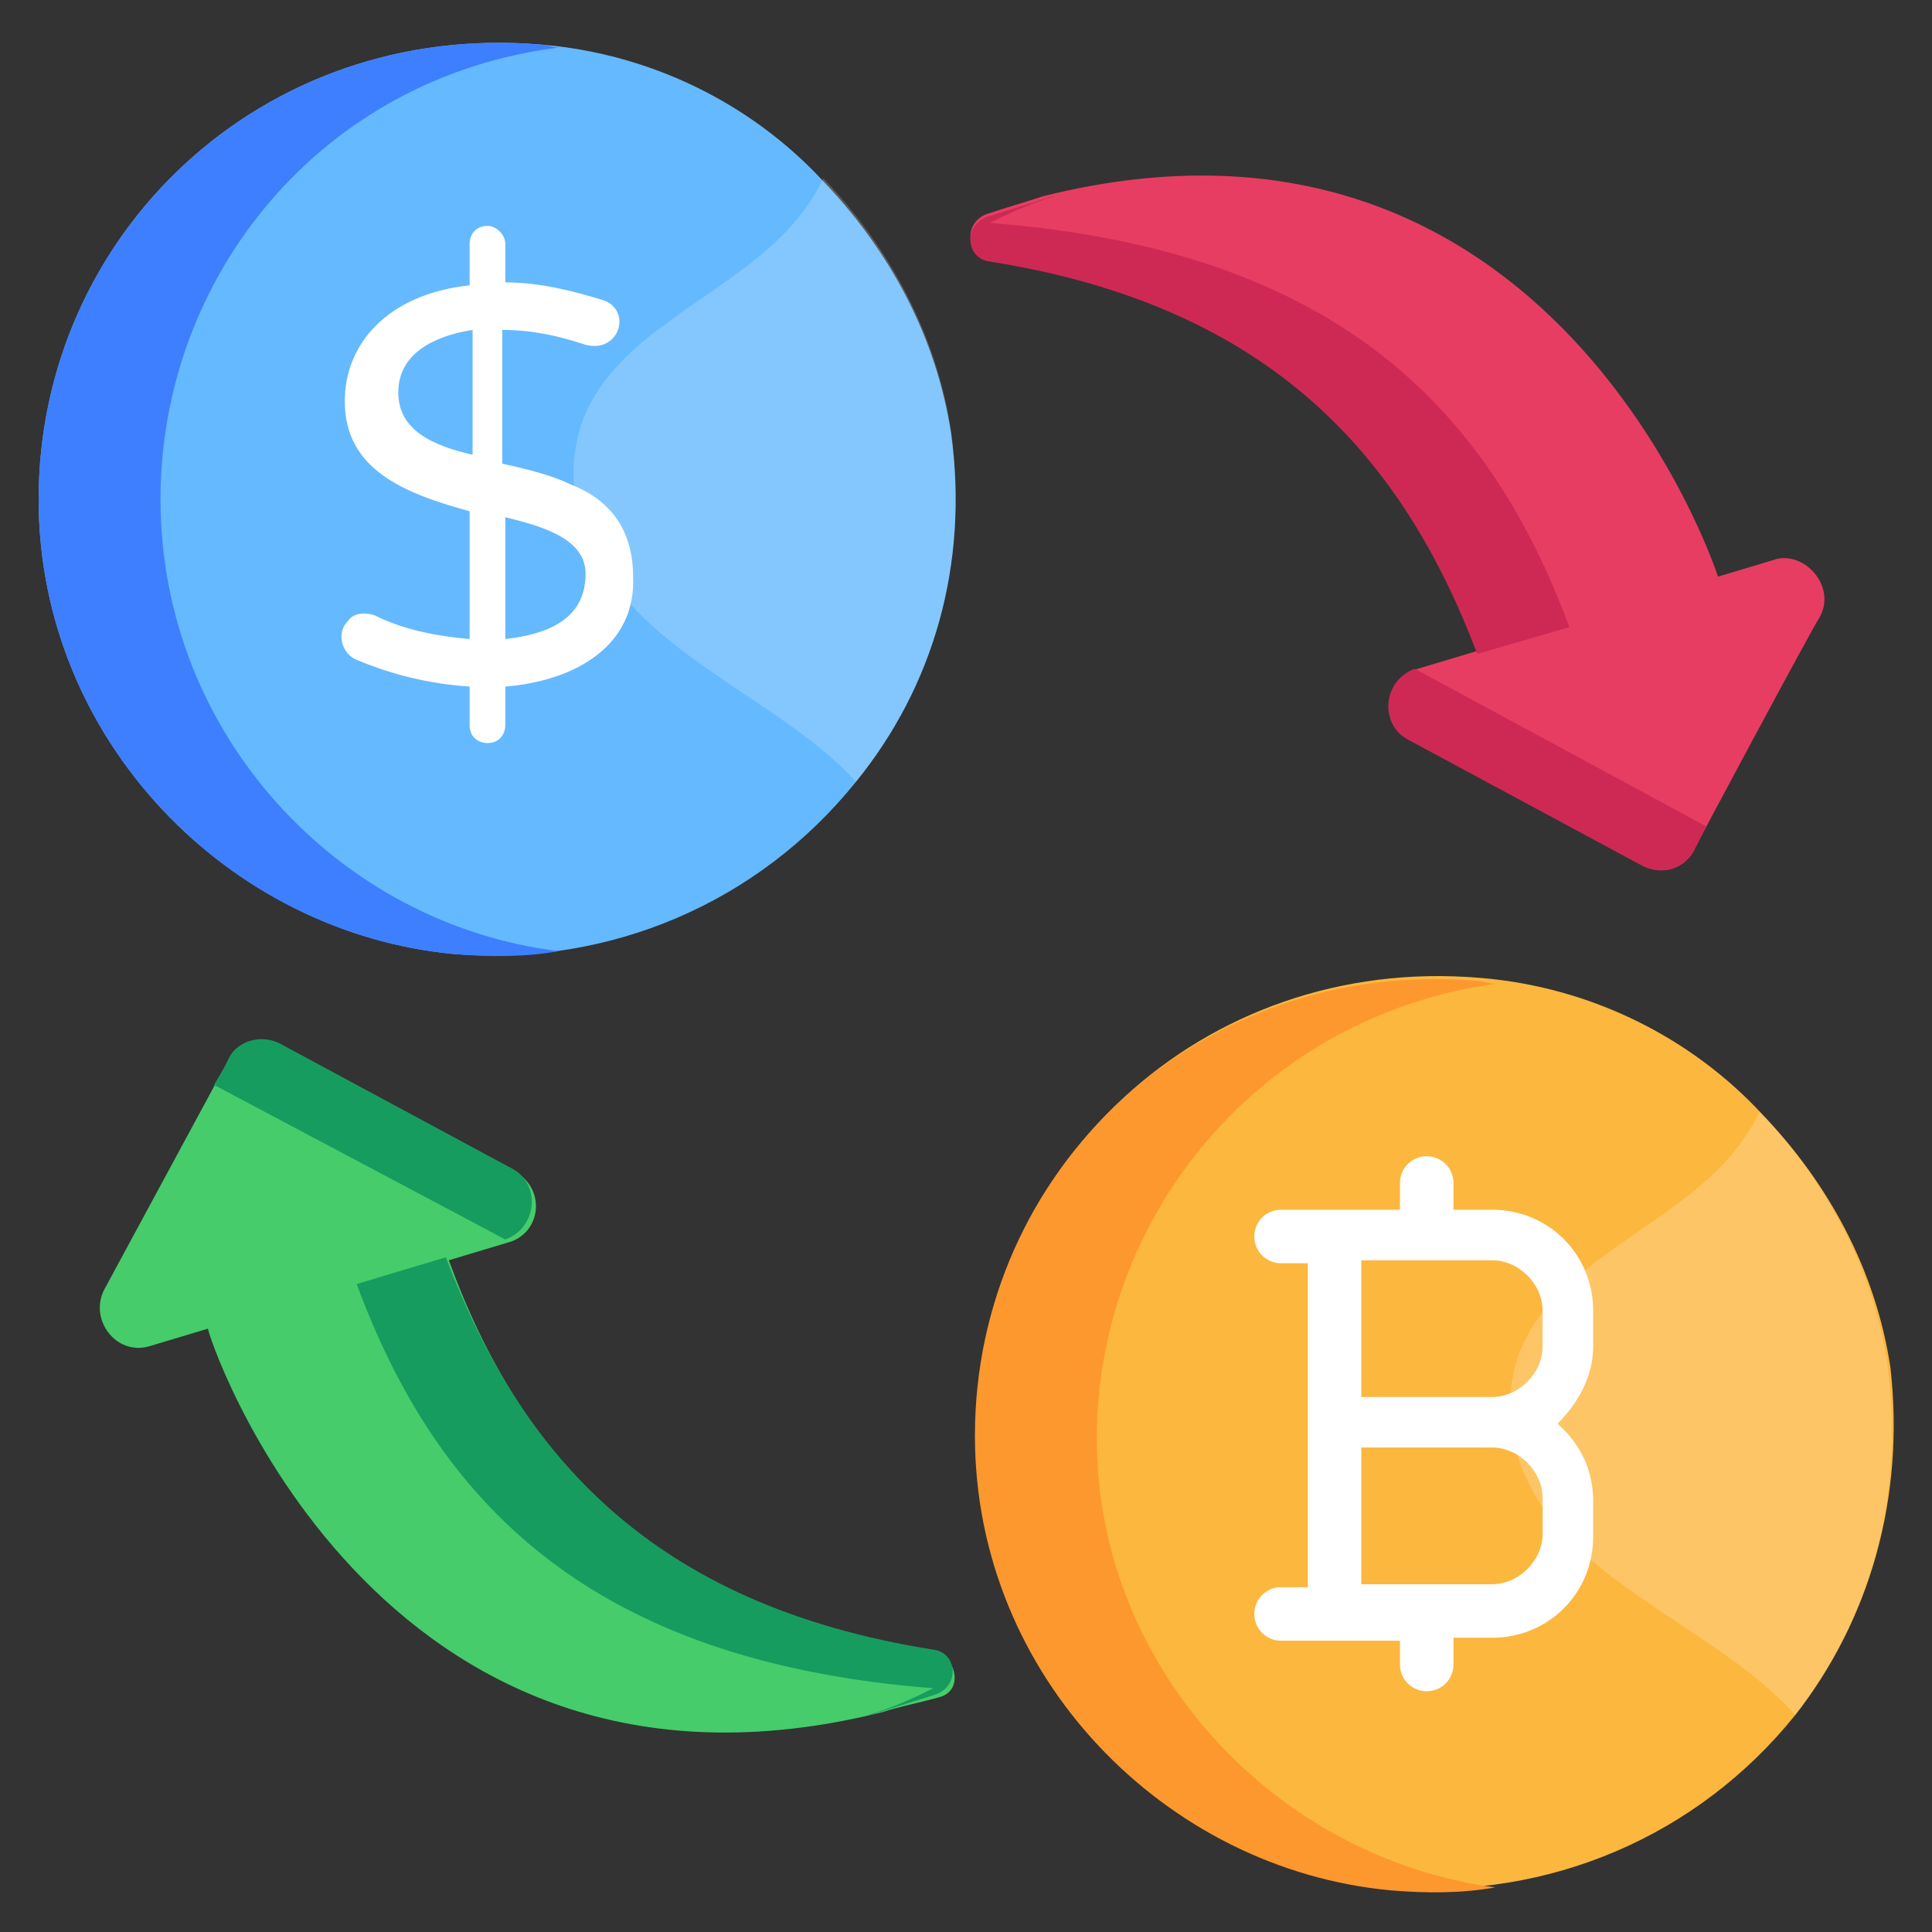<?xml version="1.0" encoding="utf-8"?>
<!-- Generator: Adobe Illustrator 25.4.1, SVG Export Plug-In . SVG Version: 6.00 Build 0)  -->
<svg version="1.1" id="Layer_1" xmlns="http://www.w3.org/2000/svg" xmlns:xlink="http://www.w3.org/1999/xlink" x="0px" y="0px"
	 width="65px" height="65px" viewBox="0 0 65 65" style="enable-background:new 0 0 65 65;" xml:space="preserve">
<rect x="0" y="0" width="65" height="65" fill="#333333" stroke="none"/>
<style type="text/css">
	.st0{fill:#E83D62;}
	.st1{fill:#CE2955;}
	.st2{fill:#46CC6B;}
	.st3{fill:#179C5F;}
	.st4{fill:#FCB73E;}
	.st5{fill:#FD982E;}
	.st6{opacity:0.2;}
	.st7{fill:#FFFFFF;}
	.st8{fill:#65B9FF;}
	.st9{fill:#3E7FFF;}
</style>
<g id="_x32_3">
	<g>
		<g>
			<g>
				<g>
					<path class="st0" d="M61.2,20.8c-0.1,0.1-4.5,8.3-4.2,7.8c-0.3,0.6-1.1,0.9-1.7,0.5l-7.8-4.2c-1-0.5-0.9-2,0.2-2.4l2-0.6
						c-2.5-6.6-6.9-11.7-16.4-13.2c-0.8-0.1-0.9-1.2-0.1-1.5c0.6-0.2,1.3-0.4,1.9-0.6c17.2-4.3,22.7,12.8,22.7,12.8l2-0.6
						C60.8,18.6,61.8,19.8,61.2,20.8z"/>
				</g>
			</g>
			<g>
				<g>
					<path class="st1" d="M49.7,22c-2.5-6.6-6.9-11.7-16.4-13.2c-0.8-0.1-0.9-1.2-0.1-1.5c0.6-0.2,1.3-0.4,1.9-0.6
						c0.1,0,0.2-0.1,0.4-0.1c-0.7,0.2-1.4,0.5-2.2,0.9c11.7,0.9,16.8,6.3,19.5,13.6L49.7,22z"/>
				</g>
			</g>
			<g>
				<g>
					<path class="st1" d="M57.4,27.8c-0.1,0.2-0.3,0.6-0.4,0.8c-0.3,0.6-1.1,0.9-1.8,0.5l-7.8-4.2c-1-0.5-0.9-2,0.2-2.4l0,0
						L57.4,27.8z"/>
				</g>
			</g>
		</g>
		<g>
			<g>
				<g>
					<path class="st2" d="M29.7,57.6c0.6-0.2,1.2-0.3,1.9-0.5c0.8-0.2,0.6-1.3-0.1-1.5c-9.5-1.5-14-6.6-16.4-13.2l2-0.6
						c1.1-0.3,1.3-1.8,0.2-2.4l-7.8-4.2C8.8,34.8,8,35,7.7,35.7L7.5,36l-4,7.4c-0.5,1,0.4,2.2,1.5,1.9l2-0.6
						C6.9,44.7,12.5,61.9,29.7,57.6L29.7,57.6z"/>
				</g>
			</g>
			<g>
				<g>
					<path class="st3" d="M15,42.3c2.5,6.6,6.9,11.7,16.4,13.2c0.8,0.1,0.9,1.2,0.1,1.5c-0.6,0.2-1.3,0.4-1.9,0.6
						c-0.1,0-0.2,0.1-0.4,0.1c0.7-0.2,1.4-0.5,2.2-0.9C19.8,55.9,14.7,50.5,12,43.2L15,42.3z"/>
				</g>
			</g>
			<g>
				<g>
					<path class="st3" d="M7.2,36.5L7.5,36l0.2-0.4C8,35,8.8,34.8,9.4,35.1l7.8,4.2c1,0.5,0.9,2-0.2,2.4l0,0L7.2,36.5z"/>
				</g>
			</g>
		</g>
		<g>
			<g>
				<g>
					<g>
						<path class="st4" d="M60.4,57.7c-3.3,4.1-8.3,6.2-13.5,5.8c-7.6-0.7-14-7.2-14-15.3c0-8.9,7.5-16.1,16.9-15.3
							c3.7,0.3,7.1,2,9.5,4.6c2.2,2.3,3.8,5.2,4.3,8.5C64.1,50.4,62.9,54.5,60.4,57.7z"/>
					</g>
				</g>
				<g>
					<g>
						<path class="st5" d="M50.3,63.5c-1.1,0.2-2.3,0.2-3.5,0.1c-7.6-0.7-14-7.2-14-15.3c0-8.9,7.5-16.1,16.9-15.3
							c0.2,0,0.4,0.1,0.6,0.1c-7.9,1.1-13.4,7.8-13.4,15.3C36.9,56.1,42.9,62.5,50.3,63.5z"/>
					</g>
				</g>
				<g class="st6">
					<g>
						<g>
							<path class="st7" d="M60.4,57.7c-0.9-1-2-1.8-3.2-2.6c-1.6-1.1-3.3-2.1-4.6-3.5c-1.3-1.4-2.1-3.4-1.7-5.3c0.3-1.7,1.6-3,3-4
								c2-1.5,4.2-2.6,5.3-4.9c2.2,2.3,3.8,5.2,4.3,8.5C64.1,50.4,62.9,54.5,60.4,57.7z"/>
						</g>
					</g>
				</g>
			</g>
			<g>
				<g>
					<path class="st7" d="M53.6,44.1c0-1.9-1.5-3.4-3.4-3.4h-1.3v-0.9c0-0.5-0.4-0.9-0.9-0.9c-0.5,0-0.9,0.4-0.9,0.9v0.9h-4
						c-0.5,0-0.9,0.4-0.9,0.9c0,0.5,0.4,0.9,0.9,0.9h0.9v10.9h-0.9c-0.5,0-0.9,0.4-0.9,0.9c0,0.5,0.4,0.9,0.9,0.9h4V56
						c0,0.5,0.4,0.9,0.9,0.9c0.5,0,0.9-0.4,0.9-0.9v-0.9h1.3c1.9,0,3.4-1.5,3.4-3.4v-1.2c0-1-0.4-1.9-1.2-2.6
						c0.7-0.7,1.2-1.6,1.2-2.6V44.1z M51.9,50.4v1.2c0,0.9-0.8,1.7-1.7,1.7h-4.4v-4.6h4.4C51.1,48.7,51.9,49.5,51.9,50.4z M50.2,47
						h-4.4v-4.6h4.4c0.9,0,1.7,0.8,1.7,1.7v1.2C51.9,46.2,51.1,47,50.2,47z"/>
				</g>
			</g>
		</g>
		<g>
			<g>
				<g>
					<g>
						<path class="st8" d="M28.8,26.3c-3.3,4.1-8.3,6.2-13.5,5.8c-7.6-0.7-14-7.2-14-15.3c0-8.9,7.5-16.1,16.9-15.3
							c3.7,0.3,7.1,2,9.5,4.6c2.2,2.3,3.8,5.2,4.3,8.5C32.6,19,31.4,23.1,28.8,26.3L28.8,26.3z"/>
					</g>
				</g>
				<g>
					<g>
						<path class="st9" d="M18.8,32c-1.1,0.2-2.3,0.2-3.5,0.1c-7.6-0.7-14-7.2-14-15.3c0-8.9,7.5-16.1,16.9-15.3
							c0.2,0,0.4,0.1,0.6,0.1C10.8,2.6,5.4,9.3,5.4,16.8C5.4,24.7,11.4,31.1,18.8,32z"/>
					</g>
				</g>
				<g class="st6">
					<g>
						<g>
							<path class="st7" d="M28.8,26.3c-2.1-2.3-5.6-3.7-7.7-6.1c-1.3-1.4-2.1-3.4-1.7-5.3c0.3-1.7,1.6-3,3-4c2-1.5,4.2-2.6,5.3-4.9
								c2.2,2.3,3.8,5.2,4.3,8.5C32.6,19,31.4,23.1,28.8,26.3z"/>
						</g>
					</g>
				</g>
			</g>
		</g>
	</g>
	<g>
		<g>
			<g>
				<path class="st7" d="M17,23.1v1.3c0,0.3-0.2,0.6-0.6,0.6c-0.3,0-0.6-0.2-0.6-0.6v-1.3c-1.4-0.1-2.6-0.4-3.8-0.9
					c-0.5-0.2-0.7-0.9-0.3-1.3c0.2-0.3,0.6-0.3,0.9-0.2c1,0.5,2.1,0.7,3.2,0.8v-4.3c-2.2-0.6-4.2-1.4-4.2-3.7c0-1.9,1.4-3.6,4.2-3.9
					V8.2c0-0.3,0.2-0.6,0.6-0.6c0.3,0,0.6,0.3,0.6,0.6v1.3c1.2,0,2.3,0.3,3.3,0.6c0.6,0.2,0.7,0.9,0.3,1.3c-0.2,0.2-0.5,0.3-0.9,0.2
					c-0.9-0.3-1.8-0.5-2.8-0.5v4.5c0.9,0.2,1.7,0.4,2.3,0.7c1.3,0.5,2.1,1.5,2.1,3.1C21.4,21.7,19.4,22.9,17,23.1z M15.9,15.3v-4.2
					c-1.3,0.2-2.5,0.8-2.5,2.1C13.4,14.5,14.6,15,15.9,15.3z M19.7,19.3c0-1.2-1.5-1.6-2.7-1.9v4.1C18.8,21.3,19.7,20.6,19.7,19.3z"
					/>
			</g>
		</g>
	</g>
</g>
</svg>
